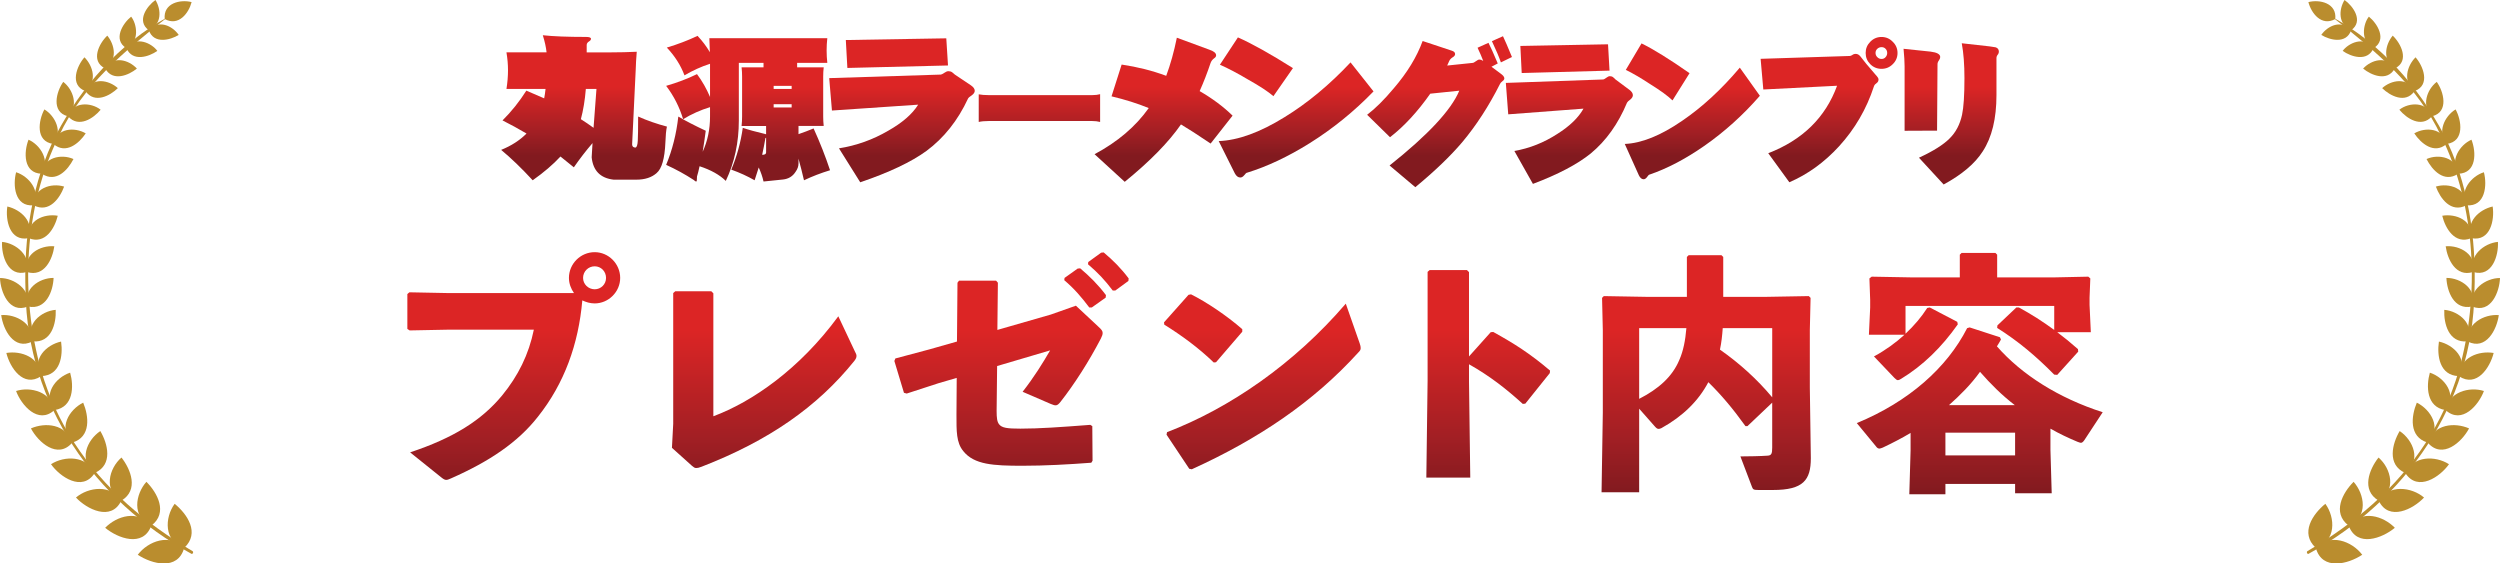 <?xml version="1.0" encoding="UTF-8"?><svg id="_レイヤー_2" xmlns="http://www.w3.org/2000/svg" xmlns:xlink="http://www.w3.org/1999/xlink" viewBox="0 0 866.095 195.217"><defs><style>.cls-1{fill:url(#_新規グラデーションスウォッチ_1-14);}.cls-1,.cls-2,.cls-3,.cls-4,.cls-5,.cls-6,.cls-7,.cls-8,.cls-9,.cls-10,.cls-11,.cls-12,.cls-13,.cls-14,.cls-15,.cls-16,.cls-17,.cls-18,.cls-19{stroke-width:0px;}.cls-2{fill:url(#_新規グラデーションスウォッチ_1-11);}.cls-3{fill:url(#_新規グラデーションスウォッチ_1-13);}.cls-4{fill:url(#_新規グラデーションスウォッチ_1-16);}.cls-5{fill:url(#_新規グラデーションスウォッチ_1-10);}.cls-6{fill:url(#_新規グラデーションスウォッチ_1-17);}.cls-7{fill:url(#_新規グラデーションスウォッチ_1-15);}.cls-8{fill:url(#_新規グラデーションスウォッチ_1-18);}.cls-9{fill:url(#_新規グラデーションスウォッチ_1-12);}.cls-10{fill:url(#_新規グラデーションスウォッチ_1);}.cls-11{fill:url(#_新規グラデーションスウォッチ_1-9);}.cls-12{fill:url(#_新規グラデーションスウォッチ_1-2);}.cls-13{fill:url(#_新規グラデーションスウォッチ_1-4);}.cls-14{fill:url(#_新規グラデーションスウォッチ_1-3);}.cls-15{fill:url(#_新規グラデーションスウォッチ_1-8);}.cls-16{fill:url(#_新規グラデーションスウォッチ_1-7);}.cls-17{fill:url(#_新規グラデーションスウォッチ_1-5);}.cls-18{fill:url(#_新規グラデーションスウォッチ_1-6);}.cls-19{fill:#ba8d2e;}</style><linearGradient id="_新規グラデーションスウォッチ_1" x1="202.333" y1="53.949" x2="202.333" y2="30.117" gradientUnits="userSpaceOnUse"><stop offset="0" stop-color="#821a1f"/><stop offset=".341" stop-color="#a21f24"/><stop offset="1" stop-color="#dc2525"/></linearGradient><linearGradient id="_新規グラデーションスウォッチ_1-2" x1="259.171" y1="53.949" x2="259.171" y2="30.117" xlink:href="#_新規グラデーションスウォッチ_1"/><linearGradient id="_新規グラデーションスウォッチ_1-3" x1="312.477" y1="53.949" x2="312.477" y2="30.117" xlink:href="#_新規グラデーションスウォッチ_1"/><linearGradient id="_新規グラデーションスウォッチ_1-4" x1="360.094" y1="53.949" x2="360.094" y2="30.117" xlink:href="#_新規グラデーションスウォッチ_1"/><linearGradient id="_新規グラデーションスウォッチ_1-5" x1="403.104" y1="53.949" x2="403.104" y2="30.117" xlink:href="#_新規グラデーションスウォッチ_1"/><linearGradient id="_新規グラデーションスウォッチ_1-6" x1="449.023" y1="53.949" x2="449.023" y2="30.117" xlink:href="#_新規グラデーションスウォッチ_1"/><linearGradient id="_新規グラデーションスウォッチ_1-7" x1="498.711" y1="53.949" x2="498.711" y2="30.117" xlink:href="#_新規グラデーションスウォッチ_1"/><linearGradient id="_新規グラデーションスウォッチ_1-8" x1="543.684" y1="53.949" x2="543.684" y2="30.117" xlink:href="#_新規グラデーションスウォッチ_1"/><linearGradient id="_新規グラデーションスウォッチ_1-9" x1="586.284" y1="53.949" x2="586.284" y2="30.117" xlink:href="#_新規グラデーションスウォッチ_1"/><linearGradient id="_新規グラデーションスウォッチ_1-10" x1="633.659" y1="53.949" x2="633.659" y2="30.117" xlink:href="#_新規グラデーションスウォッチ_1"/><linearGradient id="_新規グラデーションスウォッチ_1-11" x1="675.97" y1="53.949" x2="675.97" y2="30.117" xlink:href="#_新規グラデーションスウォッチ_1"/><linearGradient id="_新規グラデーションスウォッチ_1-12" x1="177.988" y1="170.882" x2="177.988" y2="114.361" xlink:href="#_新規グラデーションスウォッチ_1"/><linearGradient id="_新規グラデーションスウォッチ_1-13" x1="264.756" y1="170.882" x2="264.756" y2="114.361" xlink:href="#_新規グラデーションスウォッチ_1"/><linearGradient id="_新規グラデーションスウォッチ_1-14" x1="350.428" y1="170.882" x2="350.428" y2="114.361" xlink:href="#_新規グラデーションスウォッチ_1"/><linearGradient id="_新規グラデーションスウォッチ_1-15" x1="437.326" y1="170.882" x2="437.326" y2="114.361" xlink:href="#_新規グラデーションスウォッチ_1"/><linearGradient id="_新規グラデーションスウォッチ_1-16" x1="515.564" y1="170.882" x2="515.564" y2="114.361" xlink:href="#_新規グラデーションスウォッチ_1"/><linearGradient id="_新規グラデーションスウォッチ_1-17" x1="591.091" y1="170.882" x2="591.091" y2="114.361" xlink:href="#_新規グラデーションスウォッチ_1"/><linearGradient id="_新規グラデーションスウォッチ_1-18" x1="685.86" y1="170.882" x2="685.86" y2="114.361" xlink:href="#_新規グラデーションスウォッチ_1"/></defs><g id="_レイヤー_1-2"><path class="cls-19" d="M66.379,191.896c-33.867-18.584-56.931-51.839-57.527-90.78-.684-18.687,2.207-37.982,10.655-54.585C28.209,30.06,41.268,15.113,58.049,5.934c-14.993,11.773-29.469,23.756-37.586,41.078-12.211,24.544-13.554,55.371-6.171,81.482,5.329,18.079,15.545,33.415,29.794,46.132,6.515,5.82,14.107,11.295,22.566,16.275.463.229.253,1.034-.272.995Z"/><path class="cls-19" d="M57.071,6.593c4.79,2.645,8.323-2.04,9.309-5.863-3.864-1.017-9.921.322-9.309,5.863Z"/><path class="cls-19" d="M51.49,10.418C56.162,8.622,55.893,3.292,53.856,0c-2.961,2.086-6.664,7.262-2.366,10.418Z"/><path class="cls-19" d="M43.721,16.648c4.84-2.07,3.705-8.456,1.703-10.877-2.917,2.337-6.386,7.957-1.703,10.877Z"/><path class="cls-19" d="M36.336,23.659c4.532-2.673,3.449-8.163.832-11.312-2.812,2.632-5.93,8.742-.832,11.312Z"/><path class="cls-19" d="M29.518,31.521c4.342-3.194,2.708-8.695-.259-11.671-2.637,2.958-5.252,9.582.259,11.671Z"/><path class="cls-19" d="M23.476,40.266c3.935-3.449,1.839-9.306-1.561-11.902-2.383,3.306-4.328,10.416,1.561,11.902Z"/><path class="cls-19" d="M18.393,49.856c3.569-3.997.759-9.695-3.014-11.951-2.098,3.857-3.154,11.062,3.014,11.951Z"/><path class="cls-19" d="M14.401,60.188c3.14-4.431-.405-9.99-4.52-11.793-1.675,4.289-1.854,11.591,4.52,11.793Z"/><path class="cls-19" d="M11.555,71.124c2.709-4.941-1.58-10.078-5.973-11.451-1.187,4.444-.518,12.002,5.973,11.451Z"/><path class="cls-19" d="M9.842,82.521c2.22-5.673-2.672-9.928-7.302-10.982-.709,4.644.772,12.189,7.302,10.982Z"/><path class="cls-19" d="M9.209,94.251c1.795-5.62-3.674-10.004-8.493-10.452-.275,4.681,1.995,12.318,8.493,10.452Z"/><path class="cls-19" d="M9.593,106.215c1.328-5.832-4.658-9.909-9.593-9.902.171,4.791,3.114,12.428,9.593,9.902Z"/><path class="cls-19" d="M11.192,118.304c.629-6.158-5.645-9.549-10.771-9.141.65,4.982,4.398,12.377,10.771,9.141Z"/><path class="cls-19" d="M14.205,130.35c-.246-6.616-6.866-8.914-12.011-8.073,1.277,5.108,5.871,12.119,12.011,8.073Z"/><path class="cls-19" d="M18.775,142.135c-.842-6.329-8.186-8.301-13.205-6.679,1.787,4.849,7.592,11.695,13.205,6.679Z"/><path class="cls-19" d="M24.99,153.399c-2.032-6.568-9.298-7.154-14.274-4.983,2.502,4.755,9.204,10.792,14.274,4.983Z"/><path class="cls-19" d="M32.774,163.92c-2.681-6.122-10.414-6.11-15.103-3.1,3.089,4.385,10.828,9.681,15.103,3.1Z"/><path class="cls-19" d="M41.972,173.543c-3.396-5.88-11.389-4.82-15.653-1.177,3.736,4.019,12.141,8.325,15.653,1.177Z"/><path class="cls-19" d="M52.377,182.201c-4.502-5.797-11.934-3.462-15.946.646,4.364,3.647,13.117,6.905,15.946-.646Z"/><path class="cls-19" d="M63.776,189.907c-4.833-5.327-12.473-2.439-16.048,2.282,4.921,3.272,13.857,5.561,16.048-2.282Z"/><path class="cls-19" d="M51.609,10.577c3.19-3.989,8.122-1.659,10.307,1.519-3.024,1.851-8.6,3.202-10.307-1.519Z"/><path class="cls-19" d="M43.851,16.798c3.102-4.633,8.77-1.792,10.652.837-2.973,2.082-8.547,3.837-10.652-.837Z"/><path class="cls-19" d="M36.479,23.796c2.644-4.735,8.194-3.038,10.943-.038-2.872,2.359-8.373,4.589-10.943.038Z"/><path class="cls-19" d="M29.674,31.642c2.214-5.121,8.059-3.92,11.149-1.107-2.71,2.672-8.052,5.452-11.149,1.107Z"/><path class="cls-19" d="M23.645,40.37c1.418-5.275,7.863-4.999,11.22-2.357-2.476,3.005-7.566,6.401-11.22,2.357Z"/><path class="cls-19" d="M18.573,49.938c.906-5.625,7.288-6.017,11.126-3.733-2.292,3.46-6.855,7.343-11.126,3.733Z"/><path class="cls-19" d="M14.589,60.249c.205-5.781,6.689-7.031,10.866-5.151-1.981,3.885-6.06,8.282-10.866,5.151Z"/><path class="cls-19" d="M11.749,71.164c-.406-5.952,5.98-7.917,10.466-6.526-1.488,4.103-5.225,9.217-10.466,6.526Z"/><path class="cls-19" d="M10.039,82.54c-.975-6.225,5.323-8.62,9.971-7.796-1.057,4.349-4.343,10.025-9.971,7.796Z"/><path class="cls-19" d="M9.408,94.253c-1.611-6.001,4.499-9.375,9.41-8.93-.617,4.477-3.473,10.749-9.41,8.93Z"/><path class="cls-19" d="M9.791,106.199c-2.213-5.907,3.772-9.967,8.778-9.92-.193,4.616-2.6,11.201-8.778,9.92Z"/><path class="cls-19" d="M11.387,118.267c-2.892-5.786,2.814-10.508,7.918-10.929.206,4.779-1.519,11.5-7.918,10.929Z"/><path class="cls-19" d="M14.394,130.29c-3.7-5.838,1.755-10.894,6.769-11.959.727,4.937-.263,11.713-6.769,11.959Z"/><path class="cls-19" d="M18.955,142.052c-4.405-5.214.233-11.276,5.346-12.947,1.322,4.722,1.188,11.91-5.346,12.947Z"/><path class="cls-19" d="M25.157,153.292c-5.321-4.894-1.132-11.434,3.661-13.8,1.957,4.666,2.789,11.834-3.661,13.8Z"/><path class="cls-19" d="M32.925,163.792c-5.882-4.105-2.889-11.304,1.83-14.458,2.59,4.366,4.454,11.652-1.83,14.458Z"/><path class="cls-19" d="M42.107,173.398c-6.424-3.321-4.351-11.174-.024-14.89,3.229,4.088,6.069,11.255.024,14.89Z"/><path class="cls-19" d="M52.496,182.042c-7.065-2.841-5.555-10.869-1.782-15.121,3.817,3.799,7.545,10.708,1.782,15.121Z"/><path class="cls-19" d="M63.88,189.738c-7.178-2.051-6.888-10.42-3.37-15.203,4.371,3.579,8.822,10.107,3.37,15.203Z"/><path class="cls-19" d="M799.715,191.896c33.867-18.584,56.931-51.839,57.527-90.78.684-18.687-2.207-37.982-10.655-54.585-8.702-16.47-21.761-31.417-38.542-40.596,14.993,11.773,29.469,23.756,37.586,41.078,12.211,24.544,13.554,55.371,6.171,81.482-5.329,18.079-15.545,33.415-29.794,46.132-6.515,5.82-14.107,11.295-22.566,16.275-.463.229-.253,1.034.272.995Z"/><path class="cls-19" d="M809.024,6.593c-4.79,2.645-8.323-2.04-9.309-5.863,3.864-1.017,9.921.322,9.309,5.863Z"/><path class="cls-19" d="M814.604,10.418c-4.672-1.796-4.402-7.126-2.366-10.418,2.961,2.086,6.664,7.262,2.366,10.418Z"/><path class="cls-19" d="M822.374,16.648c-4.84-2.07-3.705-8.456-1.703-10.877,2.917,2.337,6.386,7.957,1.703,10.877Z"/><path class="cls-19" d="M829.758,23.659c-4.532-2.673-3.449-8.163-.832-11.312,2.812,2.632,5.93,8.742.832,11.312Z"/><path class="cls-19" d="M836.577,31.521c-4.342-3.194-2.708-8.695.259-11.671,2.637,2.958,5.252,9.582-.259,11.671Z"/><path class="cls-19" d="M842.619,40.266c-3.935-3.449-1.839-9.306,1.561-11.902,2.383,3.306,4.328,10.416-1.561,11.902Z"/><path class="cls-19" d="M847.702,49.856c-3.569-3.997-.759-9.695,3.014-11.951,2.098,3.857,3.154,11.062-3.014,11.951Z"/><path class="cls-19" d="M851.694,60.188c-3.14-4.431.405-9.99,4.52-11.793,1.675,4.289,1.854,11.591-4.52,11.793Z"/><path class="cls-19" d="M854.54,71.124c-2.709-4.941,1.58-10.078,5.973-11.451,1.187,4.444.518,12.002-5.973,11.451Z"/><path class="cls-19" d="M856.252,82.521c-2.22-5.673,2.672-9.928,7.302-10.982.709,4.644-.772,12.189-7.302,10.982Z"/><path class="cls-19" d="M856.885,94.251c-1.795-5.62,3.674-10.004,8.493-10.452.275,4.681-1.995,12.318-8.493,10.452Z"/><path class="cls-19" d="M856.501,106.215c-1.328-5.832,4.658-9.909,9.593-9.902-.171,4.791-3.114,12.428-9.593,9.902Z"/><path class="cls-19" d="M854.902,118.304c-.629-6.158,5.645-9.549,10.771-9.141-.65,4.982-4.398,12.377-10.771,9.141Z"/><path class="cls-19" d="M851.89,130.35c.246-6.616,6.866-8.914,12.011-8.073-1.277,5.108-5.871,12.119-12.011,8.073Z"/><path class="cls-19" d="M847.319,142.135c.842-6.329,8.186-8.301,13.205-6.679-1.787,4.849-7.592,11.695-13.205,6.679Z"/><path class="cls-19" d="M841.105,153.399c2.032-6.568,9.298-7.154,14.274-4.983-2.502,4.755-9.204,10.792-14.274,4.983Z"/><path class="cls-19" d="M833.321,163.92c2.681-6.122,10.414-6.11,15.103-3.1-3.089,4.385-10.828,9.681-15.103,3.1Z"/><path class="cls-19" d="M824.123,173.543c3.396-5.88,11.389-4.82,15.653-1.177-3.736,4.019-12.141,8.325-15.653,1.177Z"/><path class="cls-19" d="M813.718,182.201c4.502-5.797,11.934-3.462,15.946.646-4.364,3.647-13.117,6.905-15.946-.646Z"/><path class="cls-19" d="M802.319,189.907c4.833-5.327,12.473-2.439,16.048,2.282-4.921,3.272-13.857,5.561-16.048-2.282Z"/><path class="cls-19" d="M814.486,10.577c-3.19-3.989-8.122-1.659-10.307,1.519,3.024,1.851,8.6,3.202,10.307-1.519Z"/><path class="cls-19" d="M822.244,16.798c-3.102-4.633-8.77-1.792-10.652.837,2.973,2.082,8.547,3.837,10.652-.837Z"/><path class="cls-19" d="M829.615,23.796c-2.644-4.735-8.194-3.038-10.943-.038,2.872,2.359,8.373,4.589,10.943.038Z"/><path class="cls-19" d="M836.42,31.642c-2.214-5.121-8.059-3.92-11.149-1.107,2.71,2.672,8.052,5.452,11.149,1.107Z"/><path class="cls-19" d="M842.45,40.37c-1.418-5.275-7.863-4.999-11.22-2.357,2.476,3.005,7.566,6.401,11.22,2.357Z"/><path class="cls-19" d="M847.521,49.938c-.906-5.625-7.288-6.017-11.126-3.733,2.292,3.46,6.855,7.343,11.126,3.733Z"/><path class="cls-19" d="M851.505,60.249c-.205-5.781-6.689-7.031-10.866-5.151,1.981,3.885,6.06,8.282,10.866,5.151Z"/><path class="cls-19" d="M854.345,71.164c.406-5.952-5.98-7.917-10.466-6.526,1.488,4.103,5.225,9.217,10.466,6.526Z"/><path class="cls-19" d="M856.055,82.54c.975-6.225-5.323-8.62-9.971-7.796,1.057,4.349,4.343,10.025,9.971,7.796Z"/><path class="cls-19" d="M856.687,94.253c1.611-6.001-4.499-9.375-9.41-8.93.617,4.477,3.473,10.749,9.41,8.93Z"/><path class="cls-19" d="M856.304,106.199c2.213-5.907-3.772-9.967-8.778-9.92.193,4.616,2.6,11.201,8.778,9.92Z"/><path class="cls-19" d="M854.707,118.267c2.892-5.786-2.814-10.508-7.918-10.929-.206,4.779,1.519,11.5,7.918,10.929Z"/><path class="cls-19" d="M851.701,130.29c3.7-5.838-1.755-10.894-6.769-11.959-.727,4.937.263,11.713,6.769,11.959Z"/><path class="cls-19" d="M847.14,142.052c4.405-5.214-.233-11.276-5.346-12.947-1.322,4.722-1.188,11.91,5.346,12.947Z"/><path class="cls-19" d="M840.938,153.292c5.321-4.894,1.132-11.434-3.661-13.8-1.957,4.666-2.789,11.834,3.661,13.8Z"/><path class="cls-19" d="M833.169,163.792c5.882-4.105,2.889-11.304-1.83-14.458-2.59,4.366-4.454,11.652,1.83,14.458Z"/><path class="cls-19" d="M823.988,173.398c6.424-3.321,4.351-11.174.024-14.89-3.229,4.088-6.069,11.255-.024,14.89Z"/><path class="cls-19" d="M813.599,182.042c7.065-2.841,5.555-10.869,1.782-15.121-3.817,3.799-7.545,10.708-1.782,15.121Z"/><path class="cls-19" d="M802.215,189.738c7.178-2.051,6.888-10.42,3.37-15.203-4.371,3.579-8.822,10.107-3.37,15.203Z"/><path class="cls-10" d="M220.596,17.928c-.199,2.424-.317,4.473-.356,6.147l-1.247,25.926c0,.748.395,1.123,1.188,1.123.435-.142.692-.926.772-2.352.079-1.425.119-4.223.119-8.393,3.246,1.426,6.573,2.584,9.978,3.475-.277,1.248-.455,3.083-.535,5.506-.237,5.559-1.247,9.087-3.029,10.584-1.703,1.532-4.059,2.299-7.068,2.299h-7.84c-4.593-.534-7.127-3.119-7.602-7.751,0-.178.098-1.817.297-4.918-2.297,2.673-4.455,5.471-6.474,8.392-1.544-1.283-3.088-2.53-4.633-3.742-2.535,2.745-5.742,5.488-9.622,8.232-3.841-4.17-7.484-7.679-10.928-10.53,3.524-1.425,6.454-3.314,8.79-5.666-2.772-1.639-5.544-3.154-8.315-4.544,3.089-3.064,5.84-6.503,8.256-10.317,2.058.855,4.118,1.746,6.177,2.673.198-.997.356-2.085.475-3.261h-13.542c.356-2.245.534-4.401.534-6.468,0-1.996-.178-4.063-.534-6.201h13.898c-.199-1.817-.634-3.795-1.307-5.933,3.603.392,8.592.588,14.967.588,1.148,0,1.722.214,1.722.642,0,.321-.199.606-.594.855-.594.357-.891.784-.891,1.283v2.566h8.612c2.89,0,5.8-.071,8.73-.214ZM201.234,41.288c1.464.927,2.93,1.924,4.395,2.993.237-3.563.574-8.053,1.01-13.471h-3.682c-.317,3.885-.891,7.377-1.722,10.477Z"/><path class="cls-12" d="M241.649,12.422c1.663,1.746,3.089,3.635,4.277,5.666-.04-1.639-.099-3.261-.178-4.865h40.863c-.159,1.426-.237,2.852-.237,4.277,0,1.426.079,2.851.237,4.277h-10.453v1.55h9.206c-.119,1.034-.178,2.085-.178,3.154v13.898c0,1.105.059,2.192.178,3.261h-8.731v2.833c1.782-.606,3.524-1.265,5.227-1.978,2.177,4.776,4.078,9.604,5.702,14.486-3.169.962-6.177,2.12-9.028,3.475-.594-2.566-1.228-5.061-1.901-7.484v1.657c0,.997-.337,1.96-1.01,2.887-.99,1.568-2.435,2.459-4.336,2.673l-6.771.695c-.357-1.604-.912-3.226-1.663-4.864-.475,1.568-.95,3.047-1.426,4.437-2.494-1.426-5.187-2.655-8.078-3.688,1.94-4.597,3.267-9.425,3.98-14.486,2.098.713,4.612,1.408,7.543,2.085.237.072.416.125.535.16v-2.887h-8.494c.119-1.069.179-2.156.179-3.261v-13.898c0-1.069-.06-2.12-.179-3.154h7.603v-1.55h-8.553v19.938c0,7.627-1.505,14.612-4.514,20.954-2.138-2.103-5.167-3.795-9.087-5.078-.317,1.497-.614,2.673-.891,3.528,0,1.176-.08,1.764-.237,1.764-.237,0-.535-.179-.891-.534-3.009-1.96-6.198-3.707-9.563-5.239,2.139-5.132,3.543-10.709,4.217-16.731,2.455,1.462,5.622,3.1,9.503,4.918-.356,2.745-.712,5.168-1.069,7.27,1.702-3.67,2.554-7.733,2.554-12.188v-3.261c-3.287.998-6.395,2.388-9.325,4.169-1.268-4.204-3.228-8.053-5.88-11.546,3.84-1.104,7.404-2.459,10.691-4.063,1.782,2.388,3.286,5.025,4.514,7.911v-11.493c-3.088.998-6.038,2.334-8.85,4.009-1.306-3.492-3.346-6.699-6.118-9.622,3.802-1.14,7.345-2.494,10.632-4.062ZM265.407,47.702c-.08.072-.159.125-.237.16-.357,2.067-.733,3.992-1.129,5.773.91,0,1.366-.267,1.366-.802v-5.131ZM268.021,30.811h6.236v-1.069h-6.236v1.069ZM274.257,37.225v-1.123h-6.236v1.123h6.236Z"/><path class="cls-14" d="M337.69,31.452c0,.534-.337,1.051-1.01,1.55-.713.463-1.149.838-1.306,1.123-3.525,7.59-8.336,13.649-14.433,18.174-5.306,3.849-12.948,7.465-22.926,10.851l-7.365-11.76c6.058-.962,11.739-2.993,17.046-6.094,4.909-2.78,8.374-5.791,10.394-9.034l-29.875,2.031-.95-11.225,38.665-1.229c.197,0,.594-.195,1.188-.588.554-.392,1.03-.588,1.426-.588.514,0,.95.125,1.306.374.357.286.673.553.95.802l5.584,3.742c.87.607,1.306,1.229,1.306,1.871ZM328.425,22.685l-34.864.855-.535-9.675,34.805-.588.594,9.408Z"/><path class="cls-13" d="M381.122,42.25c-.832-.214-1.722-.321-2.673-.321h-35.997c-1.346,0-2.475.107-3.385.321v-9.568c.95.179,2.079.267,3.385.267h35.997c1.03,0,1.921-.107,2.673-.321v9.622Z"/><path class="cls-17" d="M421.308,19.158c0,.392-.218.731-.653,1.016-.594.428-1.01.962-1.248,1.604-1.188,3.528-2.455,6.789-3.801,9.782,4.434,2.566,8.235,5.399,11.404,8.499l-7.603,9.675c-4.435-2.993-7.86-5.203-10.275-6.628-4.238,6.13-10.731,12.758-19.481,19.885l-10.454-9.568c7.998-4.276,14.255-9.604,18.769-15.983-3.92-1.604-8.217-2.958-12.888-4.063l3.504-11.012c5.503.82,10.651,2.121,15.442,3.902,1.464-3.92,2.692-8.32,3.682-13.203l11.166,4.116c1.623.534,2.435,1.194,2.435,1.978Z"/><path class="cls-18" d="M475.84,31.666c-6.692,6.914-14.077,12.901-22.154,17.961-7.483,4.669-14.71,8.072-21.679,10.21-.199,0-.515.285-.95.855-.436.534-.891.802-1.366.802-.752,0-1.386-.481-1.901-1.444l-5.583-11.172c6.691-.249,14.293-3.011,22.807-8.286,7.959-4.882,15.581-11.207,22.867-18.976l7.959,10.05ZM447.925,23.594l-6.771,9.729c-1.782-1.568-4.713-3.492-8.79-5.773-3.722-2.209-6.969-3.92-9.741-5.132l6.236-9.461c4.712,2.067,11.067,5.613,19.066,10.637Z"/><path class="cls-16" d="M504.102,18.717c0,.449-.311.847-.933,1.192-.484.311-.847.709-1.088,1.192-.139.311-.381.847-.726,1.607l8.968-.933c.172-.034.5-.224.985-.57.518-.38.898-.571,1.14-.571.449,0,.916.156,1.399.467-.552-1.451-1.209-2.971-1.969-4.562l3.784-1.71c.656,1.244,1.728,3.628,3.214,7.153l-2.177,1.14,3.058,2.281c.933.657,1.399,1.227,1.399,1.711,0,.381-.207.708-.621.985-.484.381-.778.709-.881.985-3.87,7.671-8.242,14.41-13.114,20.215-4.113,4.838-9.52,10.021-16.224,15.55l-8.915-7.516c13.304-10.574,21.356-19.213,24.155-25.917l-10.056,1.037c-4.424,6.29-9.071,11.318-13.944,15.084l-7.931-7.775c2.868-2.177,5.961-5.252,9.279-9.227,4.63-5.391,7.948-10.833,9.952-16.328l10.004,3.318c.83.242,1.244.639,1.244,1.192ZM523.799,19.753l-3.835,1.866c-.589-1.762-1.625-4.215-3.11-7.361l3.836-1.71c.621,1.279,1.658,3.68,3.109,7.205Z"/><path class="cls-15" d="M565.688,32.971c0,.518-.294,1.02-.881,1.503-.622.449-1.003.812-1.141,1.088-3.076,7.361-7.274,13.236-12.596,17.624-4.63,3.732-11.299,7.239-20.008,10.522l-6.427-11.403c5.287-.933,10.246-2.903,14.876-5.909,4.285-2.695,7.309-5.615,9.071-8.76l-26.072,1.97-.83-10.885,33.745-1.192c.172,0,.518-.189,1.037-.57.483-.38.898-.57,1.243-.57.449,0,.829.121,1.14.363.311.277.588.536.83.777l4.872,3.629c.76.588,1.141,1.192,1.141,1.814ZM557.602,24.47l-30.426.83-.467-9.382,30.374-.57.519,9.123Z"/><path class="cls-11" d="M609.687,33.178c-5.841,6.705-12.285,12.51-19.334,17.416-6.531,4.528-12.838,7.827-18.92,9.9-.173,0-.449.276-.829.829-.381.518-.778.778-1.192.778-.657,0-1.21-.467-1.659-1.4l-4.872-10.833c5.84-.241,12.474-2.92,19.904-8.034,6.945-4.734,13.597-10.867,19.955-18.401l6.946,9.745ZM585.325,25.351l-5.908,9.434c-1.556-1.52-4.113-3.386-7.672-5.598-3.248-2.142-6.082-3.8-8.501-4.976l5.443-9.174c4.112,2.005,9.659,5.442,16.638,10.315Z"/><path class="cls-5" d="M650.791,27.477c0,.518-.173.916-.519,1.192-.38.311-.588.484-.621.518-.208.174-.363.433-.467.778-2.558,7.81-6.583,14.721-12.078,20.734-5.114,5.564-10.851,9.71-17.208,12.44l-7.309-10.056c11.887-4.596,19.834-12.388,23.844-23.377l-25.554,1.296-.933-10.626,30.841-.985c.277,0,.57-.103.881-.311.346-.276.76-.415,1.245-.415.587,0,1.122.294,1.607.881.932,1.279,2.677,3.387,5.235,6.324.691.726,1.037,1.262,1.037,1.607ZM657.374,18.354c0,1.521-.553,2.816-1.659,3.887-1.071,1.072-2.367,1.607-3.887,1.607-1.521,0-2.817-.535-3.888-1.607-1.071-1.071-1.607-2.366-1.607-3.887s.536-2.816,1.607-3.888c1.071-1.106,2.367-1.659,3.888-1.659,1.52,0,2.816.553,3.887,1.659,1.106,1.071,1.659,2.367,1.659,3.888ZM653.797,18.354c0-.587-.19-1.071-.57-1.452-.346-.38-.812-.57-1.399-.57-.553,0-1.037.191-1.451.57-.416.381-.622.864-.622,1.452,0,.553.207,1.036.622,1.451.414.414.898.622,1.451.622.587,0,1.053-.207,1.399-.622.38-.415.57-.898.57-1.451Z"/><path class="cls-2" d="M672.16,19.753c0,.346-.121.692-.363,1.037-.38.518-.57.985-.57,1.4,0,.968-.051,8.656-.156,23.066l-11.248.052v-22.341c0-1.52-.121-3.542-.362-6.065l9.382.985c2.21.277,3.317.899,3.317,1.866ZM692.479,17.887c0,.346-.087.64-.259.881-.381.449-.57.881-.57,1.296v12.855c0,8.19-1.59,14.704-4.769,19.541-2.661,4.182-7.171,8-13.528,11.456l-8.553-9.278c4.942-2.281,8.483-4.51,10.627-6.687,2.141-2.107,3.576-4.838,4.302-8.19.552-2.557.83-6.79.83-12.699,0-4.734-.311-8.76-.933-12.077,2.626.277,5.857.639,9.693,1.088,1.174.173,1.848.277,2.021.311.759.242,1.14.744,1.14,1.503Z"/><path class="cls-9" d="M198.848,101.529c-1.05-1.487-1.749-3.324-1.749-5.248,0-4.898,4.023-8.921,8.921-8.921,4.811,0,8.834,4.023,8.834,8.921,0,4.811-4.023,8.834-8.834,8.834-1.574,0-2.974-.438-4.286-1.05-1.312,15.131-6.209,28.775-15.393,40.321-6.91,8.833-16.793,15.481-30.088,21.341-.787.35-1.225.525-1.662.525-.524,0-.962-.262-1.836-.962l-10.671-8.571c14.956-4.986,24.665-11.021,31.837-19.68,5.598-6.822,9.271-14.256,11.02-22.828h-29.649l-13.382.262-.787-.525v-12.07l.699-.612,13.295.263h43.731ZM201.998,96.281c0,2.187,1.836,3.936,4.022,3.936s3.937-1.75,3.937-3.936c0-2.274-1.75-4.023-3.937-4.023s-4.022,1.75-4.022,4.023Z"/><path class="cls-3" d="M247.132,144.211c13.381-4.986,29.824-16.269,43.294-34.636l5.772,12.245c.35.612.525,1.049.525,1.487,0,.524-.176.962-.7,1.662-12.857,16.006-29.737,27.726-53.003,36.735-.875.35-1.399.437-1.837.437-.524,0-.874-.262-1.487-.787l-6.909-6.21.438-8.309v-45.306l.7-.612h12.507l.7.7v42.595Z"/><path class="cls-1" d="M331.711,97.943l.524-.7h12.857l.612.7-.175,16.355,18.543-5.335,8.658-3.061,7.871,7.347c.963.875,1.4,1.399,1.4,2.099,0,.525-.176,1.05-.612,1.924-4.198,8.047-9.185,15.831-13.994,21.953-1.138,1.399-1.575,1.487-3.411.7l-9.709-4.198c4.023-5.161,6.998-9.971,9.533-14.344l-18.367,5.423-.174,15.568c0,2.449.174,3.761.874,4.636.962,1.224,2.799,1.487,7.347,1.487,6.561,0,13.907-.525,24.228-1.312l.7.437.087,11.983-.437.7c-8.047.612-16.094,1.049-23.878,1.049-9.972,0-16.706-.35-20.467-5.073-2.448-2.974-2.361-6.91-2.361-12.682l.087-12.682-6.297,1.836-11.021,3.586-.962-.262-3.324-11.021.351-.875,11.808-3.149,9.533-2.711.175-20.379ZM368.796,96.281l4.548-3.236.874-.087c3.236,2.711,6.298,5.773,8.922,9.271l-.088.875-4.811,3.411h-.874c-2.712-3.586-5.161-6.473-8.659-9.446l.088-.787ZM377.017,90.771l4.461-3.236.875-.088c3.236,2.711,6.035,5.51,8.658,9.009l-.087.875-4.548,3.323h-.875c-2.711-3.586-5.072-6.122-8.571-9.096l.087-.787Z"/><path class="cls-7" d="M403.259,111.675l8.484-9.533.874-.175c5.247,2.624,12.245,7.26,17.755,12.07v.875l-9.096,10.583-.787.087c-5.248-5.073-11.108-9.358-17.143-13.12l-.088-.787ZM471.043,118.934c.262.699.35,1.224.35,1.662,0,.612-.263.962-.875,1.574-15.568,17.143-34.548,29.913-57.638,40.408l-.875-.175-7.871-11.808.174-.875c21.691-8.309,44.082-23.703,61.925-44.519l4.811,13.732Z"/><path class="cls-4" d="M508.917,132.053l.438,33.411h-15.219l.437-33.586v-37.697l.7-.612h12.944l.7.7v29.213l7.521-8.396.875-.087c7.259,4.023,12.682,7.434,19.679,13.382l-.087.875-8.484,10.583-.875.088c-5.859-5.335-11.632-9.796-18.629-13.732v5.86Z"/><path class="cls-6" d="M604.692,147.622c-4.461-6.209-8.484-10.933-12.857-15.218-3.411,6.472-8.834,11.808-16.268,15.918-.351.175-.7.262-.963.262-.524,0-.874-.35-1.486-1.05l-5.248-5.947v28.95h-13.032l.438-27.551v-28.601l-.263-11.195.612-.612,14.781.262h13.994v-13.819l.612-.612h11.37l.612.612v13.819h14.869l14.781-.262.612.612-.263,11.195v19.854l.351,24.49c0,7.609-2.624,11.021-13.12,11.021h-4.985c-1.749,0-1.924-.175-2.273-1.049l-4.023-10.583c2.536,0,7.172-.088,9.445-.263,1.312-.087,1.574-.7,1.574-2.799v-15.568l-8.571,8.134h-.699ZM567.87,113.686v24.49c6.647-3.411,11.458-7.609,13.907-13.469,1.398-3.149,2.099-6.822,2.448-11.021h-16.355ZM596.82,113.686c-.175,2.537-.438,4.985-.962,7.435,6.734,4.723,12.857,10.233,18.104,16.53v-23.965h-17.143Z"/><path class="cls-8" d="M661.895,149.984c-3.061,1.836-6.297,3.499-9.621,5.073-.524.175-.874.35-1.137.35-.524,0-.875-.263-1.312-.875l-6.561-7.959c18.018-7.435,31.225-19.154,38.222-32.886l.875-.262,10.495,3.411.351.788c-.438.787-.875,1.574-1.399,2.361,8.658,9.883,21.428,17.93,36.646,22.828l-6.385,9.708c-.438.612-.787.875-1.137.875s-.7-.175-1.225-.35c-3.148-1.312-6.297-2.799-9.358-4.548v7.347l.438,15.044h-12.683v-3.236h-24.14v3.586h-12.508l.438-15.131v-6.123ZM712.711,115.086c2.449,1.837,4.811,3.761,7.172,5.86l.088.875-7.26,8.046-1.05-.087c-6.297-6.385-12.42-11.545-19.767-16.181l.088-.875,6.56-6.21h.875c4.198,2.274,8.309,4.898,12.244,7.784v-8.309h-51.516v9.621c2.974-2.799,5.51-5.773,7.521-8.921l.875-.175,9.533,4.985.175.875c-5.598,7.959-12.157,14.344-19.679,18.892-.438.263-.787.438-1.05.438-.35,0-.699-.263-1.225-.787l-7.084-7.435c4.023-2.187,7.521-4.723,10.583-7.522h-12.333l.438-9.446v-2.624l-.262-7.435.787-.612,14.256.263h16.269v-7.872l.612-.612h11.72l.612.612v7.872h19.417l12.157-.263.7.612-.263,6.647v2.536l.438,9.446h-11.633ZM698.105,157.768v-7.872h-24.14v7.872h24.14ZM698.018,140.363c-4.461-3.411-8.396-7.347-12.07-11.545-3.062,4.286-6.822,8.046-10.758,11.545h22.828Z"/></g></svg>